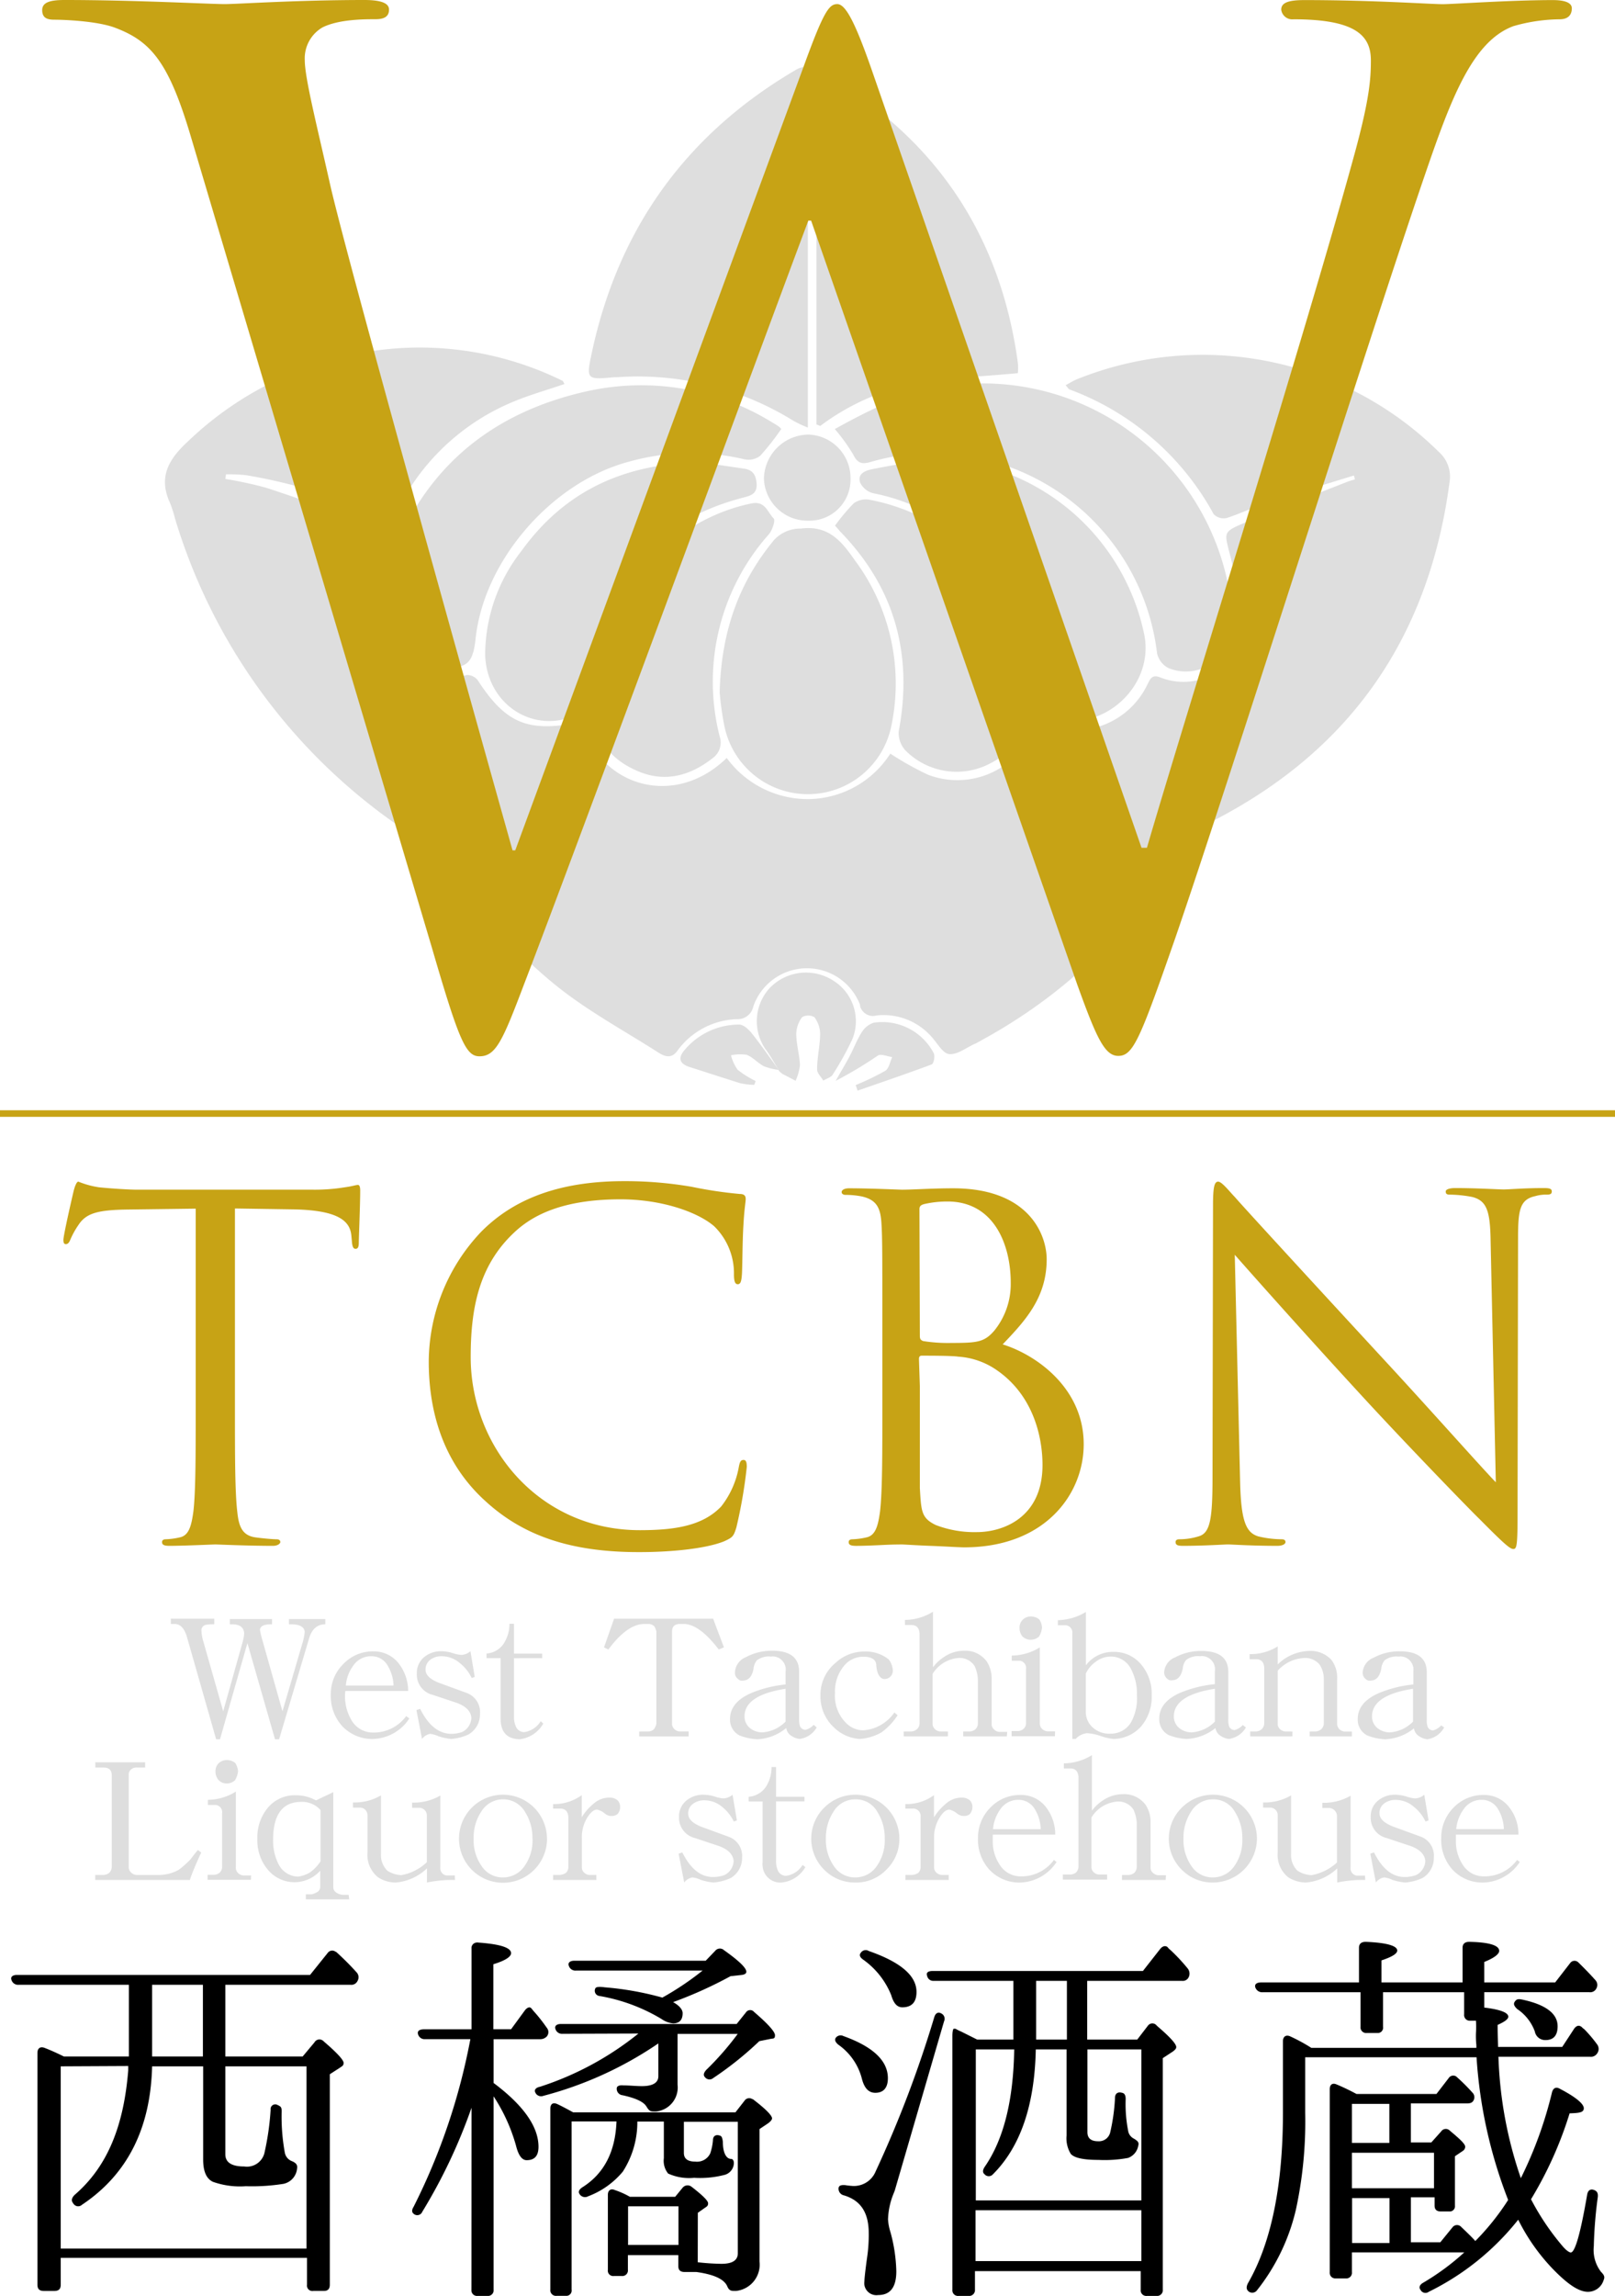 <svg xmlns="http://www.w3.org/2000/svg" width="450" height="639.346" viewBox="0 0 450 639.346">
  <g id="logo-tate" transform="translate(-914 -1370)">
    <path id="パス_122" data-name="パス 122" d="M34.289,267.215V247.247H3.548a1.9,1.9,0,0,1-1.967-1.327c-.343-.869.32-1.418,1.532-1.418H84.769l4.941-6.153a1.532,1.532,0,0,1,2.173-.3H92a77.368,77.368,0,0,1,5.81,5.81,2.013,2.013,0,0,1,.206,2.287,1.9,1.9,0,0,1-1.967,1.1H61.164v19.968H82.711L86,263.281a1.578,1.578,0,0,1,2.287-.526,1.465,1.465,0,0,1,.343.3c3.728,3.179,5.49,5.169,5.49,5.924s-.32.869-.984,1.327l-2.859,1.853v58.6c0,1.189-.549,1.738-1.647,1.738H85.661a1.51,1.51,0,0,1-1.738-1.235,1.853,1.853,0,0,1,0-.5v-7.479H15.3v7.479c0,1.189-.549,1.738-1.761,1.738H10.57c-1.212,0-1.761-.549-1.761-1.738V266.231c0-1.3.778-1.876,1.99-1.418,1.647.64,3.408,1.418,5.375,2.4ZM15.3,269.959v50.732H83.786V269.96H61.164v24.474c0,2.287,1.761,3.408,5.261,3.408a5.032,5.032,0,0,0,5.6-3.614,75.663,75.663,0,0,0,1.761-12.191,1.3,1.3,0,0,1,1.967-1.3c1.1.457,1.1.869,1.1,1.853a56.336,56.336,0,0,0,.892,11.436,3.133,3.133,0,0,0,1.853,2.287c1.1.435,1.761.984,1.555,2.082a4.8,4.8,0,0,1-3.751,4.277,55.852,55.852,0,0,1-10.522.663,22.577,22.577,0,0,1-9.149-1.212c-1.876-.869-2.745-2.951-2.745-6.244V269.96H40.762c-.435,17.246-6.862,30.078-19.533,38.541a1.555,1.555,0,0,1-2.287-.16.87.87,0,0,1-.206-.3c-.549-.64-.435-1.418.435-2.287,9.446-8.12,13.724-19.739,14.936-34.675v-1.212Zm39.616-2.745V247.247H40.762v19.968Z" transform="translate(915.622 1675.452)"/>
    <path id="パス_123" data-name="パス 123" d="M66.877,282.761a150.961,150.961,0,0,1-13.724,28.98,1.51,1.51,0,0,1-1.967.823,1.738,1.738,0,0,1-.435-.275c-.549-.435-.549-1.1,0-1.967a175.364,175.364,0,0,0,15.805-46.66H53.931a1.876,1.876,0,0,1-1.967-1.418c-.229-.778.32-1.327,1.647-1.327H66.877V238.434a1.51,1.51,0,0,1,1.372-1.67,1.257,1.257,0,0,1,.5,0c6.13.435,9.149,1.418,9.149,2.951,0,1.006-1.647,2.081-4.941,3.088V260.9H77.9l3.683-5.032c.663-.984,1.441-1.3,1.876-.869s.435.549.663.778a46.2,46.2,0,0,1,3.728,4.712,1.876,1.876,0,0,1,0,2.425,2.493,2.493,0,0,1-1.876.755H73.03v12.191c8.349,6.244,12.511,12.191,12.511,17.772,0,2.539-1.1,3.728-3.294,3.728-1.3,0-2.287-1.3-2.973-4.048a48.994,48.994,0,0,0-6.244-13.724V333.4a1.578,1.578,0,0,1-1.372,1.761H68.524a1.555,1.555,0,0,1-1.67-1.4,1.969,1.969,0,0,1,0-.366Zm25.366-20.586a1.9,1.9,0,0,1-1.967-1.3c-.343-.892.32-1.441,1.532-1.441h48.948l2.585-3.225a1.418,1.418,0,0,1,1.967-.412,1.97,1.97,0,0,1,.32.3c3.843,3.294,5.81,5.489,5.81,6.473s-.412.892-1.075.983l-3.294.663A94.25,94.25,0,0,1,134.215,274.5a1.578,1.578,0,0,1-2.287-.252h0c-.549-.549-.343-1.212.32-1.99a81.612,81.612,0,0,0,8.806-10.064H124.288v14.158a6.7,6.7,0,0,1-5.878,7.434,7.08,7.08,0,0,1-.984,0c-.984,0-1.3-.572-1.853-1.441-.869-1.327-3.088-2.287-6.587-3.065a1.807,1.807,0,0,1-1.647-1.876c0-.663.663-.984,1.876-.869,1.647,0,3.408.206,5.146.206,3.065,0,4.575-.983,4.575-2.745v-9.149a103.362,103.362,0,0,1-32.022,14.593,1.761,1.761,0,0,1-2.287-.984c-.343-.663.206-1.327,1.3-1.532a85.682,85.682,0,0,0,27.447-14.822Zm37.672,63.609a63.683,63.683,0,0,0,6.587.435c3.088,0,4.575-.983,4.575-2.951v-36.6H126.049v8.669c0,1.647,1.1,2.424,3.179,2.424a4.071,4.071,0,0,0,4.163-2.287,15.12,15.12,0,0,0,.755-3.637c0-1.189.778-1.738,1.99-1.3.435.114.663.663.778,1.761,0,3.065.984,4.712,2.287,4.712.549,0,.984.663.663,1.967a3.477,3.477,0,0,1-2.287,2.424,26.968,26.968,0,0,1-8.669.869,14.113,14.113,0,0,1-7.251-1.189,5.65,5.65,0,0,1-1.189-4.277V286.6H113.08a25.389,25.389,0,0,1-4.048,13.952,23.192,23.192,0,0,1-9.652,6.862,1.784,1.784,0,0,1-2.424-.663c-.435-.663,0-1.327.869-1.876,6.038-3.82,9.149-9.973,9.446-18.3H94.759V333.4a1.487,1.487,0,0,1-1.281,1.738H90.6a1.578,1.578,0,0,1-1.761-1.372,1.121,1.121,0,0,1,0-.389v-50.3c0-1.441.778-1.876,1.967-1.327s2.63,1.327,4.392,2.287h45.22l2.539-3.248a1.555,1.555,0,0,1,2.15-.435h.137c3.614,2.745,5.375,4.575,5.375,5.375,0,.343-.435.892-1.212,1.441l-2.287,1.533v36.871a7.365,7.365,0,0,1-6.45,8.188h-.8c-1.1,0-1.418-.549-1.853-1.533-1.006-1.853-3.751-3.065-8.463-3.728h-3.294c-1.212,0-1.761-.549-1.761-1.647V323.8H110.45v4.071a1.555,1.555,0,0,1-1.349,1.738,1.236,1.236,0,0,1-.412,0h-2.081a1.51,1.51,0,0,1-1.738-1.235,1.853,1.853,0,0,1,0-.5v-20.86c0-1.212.755-1.876,1.967-1.327A23.444,23.444,0,0,1,111,307.556h12.626l2.081-2.539a1.784,1.784,0,0,1,2.516-.229h0c2.951,2.287,4.575,3.843,4.575,4.575s-.32.892-.984,1.327l-1.876,1.327Zm1.555-81.221h-35.5A1.9,1.9,0,0,1,94,243.26c-.343-.892.32-1.441,1.532-1.441h36.6l2.63-2.745a1.693,1.693,0,0,1,2.287-.343l.16.137c4.163,2.951,6.244,4.941,6.244,6.038,0,.435-.435.755-1.212.869l-3.179.343a117.011,117.011,0,0,1-16.011,7.228c1.761.984,2.653,2.081,2.653,3.088,0,1.853-.892,2.836-2.653,2.836a6.656,6.656,0,0,1-3.179-1.189,49.749,49.749,0,0,0-17.383-6.45,1.464,1.464,0,0,1-1.258-1.647,1.441,1.441,0,0,1,.183-.526c.206-.343.984-.457,2.63-.229a84.634,84.634,0,0,1,16.011,2.859,81.979,81.979,0,0,0,11.208-7.525ZM110.5,310.209v10.75h14.044v-10.75Z" transform="translate(978.505 1674.178)"/>
    <path id="パス_124" data-name="パス 124" d="M104.165,262.218c8.234,2.951,12.4,6.862,12.4,11.734,0,2.63-1.189,4.071-3.5,4.071-1.876,0-3.088-1.327-3.751-3.957a16.583,16.583,0,0,0-6.564-9.447c-.892-.755-1.1-1.418-.663-1.967A1.693,1.693,0,0,1,104.165,262.218Zm28.042-4.071-13.724,47.1-.343.869a20.586,20.586,0,0,0-1.533,7.136,14.294,14.294,0,0,0,.663,3.522,44.4,44.4,0,0,1,1.647,10.956c0,4.392-1.647,6.61-5.055,6.61a3.385,3.385,0,0,1-3.843-2.813,3.225,3.225,0,0,1,0-.938c0-.64.229-2.951.778-6.862a42.314,42.314,0,0,0,.435-6.587c0-5.833-2.287-9.149-6.862-10.544a1.9,1.9,0,0,1-1.555-1.853c0-.892.663-1.1,1.876-1.006.686.114,1.4.183,2.081.229a6.542,6.542,0,0,0,6.382-4.049,320.013,320.013,0,0,0,16.331-42.932c.343-1.189,1.121-1.532,1.876-1.1a1.647,1.647,0,0,1,.892,2.15A1.081,1.081,0,0,1,132.207,258.146ZM111.141,238.5c8.9,3.088,13.4,6.862,13.4,11.436,0,2.859-1.327,4.277-3.957,4.277-1.441,0-2.425-1.1-3.088-3.385a22.369,22.369,0,0,0-7.8-9.881c-.961-.663-1.189-1.327-.64-1.967a1.624,1.624,0,0,1,2.127-.48Zm30.306,24.7h10.087V246.847H129.371a1.738,1.738,0,0,1-1.876-1.418c-.343-.892.32-1.327,1.532-1.327h58.6l4.735-6.038c.663-.869,1.418-1.1,2.081-.663a5.49,5.49,0,0,0,.892.892,51.174,51.174,0,0,1,4.8,5.146,2.287,2.287,0,0,1,.229,2.425,1.807,1.807,0,0,1-1.853.984H172.1V263.2H186.05L189,259.359a1.532,1.532,0,0,1,2.127-.389,1.579,1.579,0,0,1,.389.389c3.637,3.088,5.4,5.055,5.4,5.924,0,.457-.343.778-.892,1.212l-2.859,1.876v64.456a1.6,1.6,0,0,1-1.418,1.761H188.68a1.555,1.555,0,0,1-1.67-1.4,1.968,1.968,0,0,1,0-.366V327.68H140.83v5.146a1.624,1.624,0,0,1-1.464,1.761H136.21a1.555,1.555,0,0,1-1.67-1.4,1.965,1.965,0,0,1,0-.366V262.149c0-1.327.229-2.081.457-1.967h.412a12.329,12.329,0,0,0,1.555.778Zm45.746,44.785v-42.04H172.166V289c0,1.647.984,2.516,2.973,2.516A3.225,3.225,0,0,0,178.524,289a53.755,53.755,0,0,0,1.327-9.561c0-1.212.778-1.761,1.967-1.418.663.114,1.006.663,1.006,1.761a38.449,38.449,0,0,0,.755,9.149,2.951,2.951,0,0,0,1.533,1.853c.892.549,1.555.984,1.212,1.99a4.391,4.391,0,0,1-2.836,3.385,35.685,35.685,0,0,1-8.257.549c-4.163,0-6.679-.549-7.685-1.647a8.279,8.279,0,0,1-1.189-5.146V265.946h-8.577c-.32,15.485-4.254,27.1-11.962,34.79a1.532,1.532,0,0,1-2.287,0h0c-.663-.549-.549-1.212,0-2.081,5.261-7.571,8.005-18.435,8.234-32.708h-10.7v42.04Zm0,2.745h-46.2v14.158h46.2ZM166.448,263.2V246.847H157.87V263.2Z" transform="translate(1044.831 1674.754)"/>
    <path id="パス_125" data-name="パス 125" d="M237.062,278.609c.343-1.327,1.212-1.647,2.287-.983,4.392,2.287,6.587,4.163,6.587,5.375s-1.327,1.327-3.957,1.418a106.59,106.59,0,0,1-10.75,23.925,69.6,69.6,0,0,0,8.989,13.289c.984,1.1,1.761,1.532,2.081,1.532q1.807,0,4.575-16.125c.229-1.327,1.1-1.761,2.287-1.1.549.32.778.869.663,1.853a123.065,123.065,0,0,0-1.1,13.609,10,10,0,0,0,1.99,7.136c.755.778,1.189,1.327.755,2.287a4.575,4.575,0,0,1-4.392,3.294c-2.63,0-5.81-2.287-9.767-6.359a55.283,55.283,0,0,1-9.652-13.724,72.575,72.575,0,0,1-24.931,20.082,1.532,1.532,0,0,1-2.15-.32l-.137-.229c-.549-.663-.229-1.441.755-1.99a67.706,67.706,0,0,0,11.436-8.44H181.321v5.489a1.578,1.578,0,0,1-1.372,1.761h-3.134a1.555,1.555,0,0,1-1.67-1.4,1.966,1.966,0,0,1,0-.366V277.694c0-1.3.778-1.853,1.967-1.3,2.1.869,3.843,1.761,5.489,2.63H204.88l3.385-4.392a1.51,1.51,0,0,1,2.081-.5,2.125,2.125,0,0,1,.343.3,51.09,51.09,0,0,1,4.163,4.163,1.807,1.807,0,0,1,.32,2.287c-.32.572-.869.778-1.853.778H197.744v10.865h5.7l2.745-3.065a1.555,1.555,0,0,1,2.287-.343,1.188,1.188,0,0,1,.252.229c2.745,2.287,4.163,3.614,4.163,4.392a1.441,1.441,0,0,1-.778,1.212l-2.081,1.418v13.724a1.464,1.464,0,0,1-1.258,1.647h-2.676c-1.189,0-1.738-.549-1.738-1.647v-2.287h-6.61v12.511h8.211l3.408-4.186a1.578,1.578,0,0,1,2.287-.206l.206.206c1.853,1.761,3.179,3.065,3.843,3.843a68.736,68.736,0,0,0,9.149-11.436,132.48,132.48,0,0,1-8.806-39.73H168.306v15.462a116.009,116.009,0,0,1-2.585,26.944,56.908,56.908,0,0,1-10.865,22.507,1.647,1.647,0,0,1-2.287.32c-.663-.549-.755-1.212-.229-2.287,6.473-11.185,9.767-27.1,9.767-47.621V264.313c0-1.3.892-1.876,2.081-1.3a48.023,48.023,0,0,1,5.833,3.179H216v-.778a23.931,23.931,0,0,1-.114-3.385,28.242,28.242,0,0,0,0-3.408h-1.533a1.578,1.578,0,0,1-1.761-1.372,1.121,1.121,0,0,1,0-.389V250.7h-22.6v9.607a1.487,1.487,0,0,1-1.281,1.738h-3.225a1.578,1.578,0,0,1-1.761-1.372,1.12,1.12,0,0,1,0-.389V250.7h-27.31a2.013,2.013,0,0,1-1.99-1.3c-.32-.892.32-1.441,1.647-1.441h27.219v-9.652c0-1.1.663-1.647,1.876-1.647,5.81.229,8.783,1.1,8.783,2.424,0,.869-1.441,1.761-4.392,2.745v6.13h22.6v-9.652c0-1.1.663-1.647,1.853-1.647,5.6.114,8.349.984,8.349,2.516,0,.892-1.418,1.99-4.163,3.088v5.7h19.762l4.163-5.375a1.487,1.487,0,0,1,2.059-.389.891.891,0,0,1,.229.183c1.441,1.418,3.088,3.065,4.735,4.918a1.967,1.967,0,0,1,.32,2.287,1.9,1.9,0,0,1-1.967,1.1h-29.3v4.277c4.575.549,6.7,1.441,6.7,2.539,0,.663-1.006,1.418-2.973,2.287,0,3.179.114,5.261.114,6.13h17.887l3.294-5.032c.778-1.1,1.647-1.1,2.4-.229l.457.343a38.015,38.015,0,0,1,3.614,4.277,2.1,2.1,0,0,1,0,2.4,2.058,2.058,0,0,1-1.967.983H222.149a114.364,114.364,0,0,0,6.244,33.806,112.582,112.582,0,0,0,8.669-23.856Zm-55.741,14.044h10.43V281.788h-10.43Zm22.873,12.626V295.4H181.321v9.881Zm-12.4,15.256V308.023h-10.43v12.511Zm36.871-67.818c6.7,1.418,9.973,3.934,9.973,7.457,0,2.516-1.1,3.843-3.385,3.843a2.928,2.928,0,0,1-2.973-2.424,12.809,12.809,0,0,0-4.941-6.244c-.755-.778-1.1-1.327-.663-1.99s.846-.869,1.944-.64Z" transform="translate(1109.372 1674.077)"/>
    <path id="パス_126" data-name="パス 126" d="M102.508,101.164c5.009,17.406,25.595,23.833,40.256,9.607a27.951,27.951,0,0,0,23.353,11.436,27.447,27.447,0,0,0,22.232-12.649,84.308,84.308,0,0,0,10.5,5.878A22.873,22.873,0,0,0,227.485,104.3c1.372-2.676,2.493-3.339,5.581-2.287a22.37,22.37,0,0,0,26.784-11.436c.823-1.578,1.258-3.179,3.591-2.287a17.452,17.452,0,0,0,17.841-2.836c.343-.3.915-.3,2.287-.686-.755,5.169-1.144,9.9-2.15,14.479C272.431,140,249.4,170.149,212.8,189.911a6.449,6.449,0,0,1-1.052.526c-2.287,1.052-4.826,3.042-7.022,2.791-1.807-.206-3.317-3.111-4.918-4.849a17.818,17.818,0,0,0-15.325-5.9,3.705,3.705,0,0,1-4.575-2.676v-.3a15.828,15.828,0,0,0-29.735.457,4.437,4.437,0,0,1-4.575,3.545,21.3,21.3,0,0,0-16.537,8.737c-1.715,2.447-3.66,1.624-5.4.526-9.858-6.313-20.334-11.917-29.3-19.328a129.918,129.918,0,0,1-43.321-68.07A224.455,224.455,0,0,1,46.7,80.647a9.561,9.561,0,0,1,0-2.287c.5,0,.869,0,.961.16,5.535,8.12,12.992,11.436,22.713,9.149a3.705,3.705,0,0,1,3.019,1.464c7.685,11.825,13.724,14.5,27.63,11.871A10.569,10.569,0,0,1,102.508,101.164Z" transform="translate(973.729 1470.3)" fill="#dedede" fill-rule="evenodd"/>
    <path id="パス_127" data-name="パス 127" d="M135.278,107.959v-75.3a38.566,38.566,0,0,0-.618-4.575l-1.784.16v80.6a36.732,36.732,0,0,1-3.843-1.784A82.342,82.342,0,0,0,79.88,94.808h-.846c-7.845.732-7.96.709-6.336-6.862Q83.86,35.8,129.88,9.034a5.878,5.878,0,0,1,4.918-.206c32.457,17.955,51.6,45.128,56.61,82.045a19.254,19.254,0,0,1,0,2.813c-9.835.938-19.488,1.3-28.934,2.928a65.325,65.325,0,0,0-26.144,11.78Z" transform="translate(1006.216 1380.224)" fill="#dedede" fill-rule="evenodd"/>
    <path id="パス_128" data-name="パス 128" d="M210.269,77.05c-7.96,2.47-16.011,4.849-23.9,7.457-3.911,1.281-7.64,3.134-11.574,4.392a3.934,3.934,0,0,1-3.591-1.075A75.48,75.48,0,0,0,131.061,53.1c-.3-.114-.5-.526-1.121-1.189,1.121-.595,2.036-1.189,3.019-1.6A93.619,93.619,0,0,1,234.011,70.554a9.149,9.149,0,0,1,2.928,8.28c-5.627,42.612-27.036,74.245-65.393,94.122-.64.32-1.349.526-2.859,1.1l3.019-7.708a108.875,108.875,0,0,0,3.843-68c-1.349-5.306-1.578-5.627,3.66-7.868,9.607-4.117,19.373-7.777,29.071-11.619a19.23,19.23,0,0,1,2.287-.709Z" transform="translate(1080.972 1425.361)" fill="#dedede" fill-rule="evenodd"/>
    <path id="パス_129" data-name="パス 129" d="M131.554,52.712c-4.78,1.647-9.469,2.951-13.93,4.8A62.557,62.557,0,0,0,85.6,86.678c-1.9,3.568-3.5,3.774-6.862,2.287A146.546,146.546,0,0,0,42.922,78.123a43.3,43.3,0,0,0-5.7-.252,12.327,12.327,0,0,1-.183,1.281,109.536,109.536,0,0,1,11.436,2.47C58.5,84.916,68.425,88.485,78.374,91.984c2.47.869,3.065,2.287,2.287,5.032a103.271,103.271,0,0,0,9.515,79.209,32.021,32.021,0,0,1,1.258,3.2c-1.624-.846-2.493-1.212-3.271-1.738A160.11,160.11,0,0,1,23.022,90.177,33.076,33.076,0,0,0,21.6,85.763c-3.2-6.976-.48-11.94,4.735-16.789A94.1,94.1,0,0,1,81.76,43.059,90.188,90.188,0,0,1,131,51.82C131.188,51.911,131.256,52.254,131.554,52.712Z" transform="translate(939.743 1424.219)" fill="#dedede" fill-rule="evenodd"/>
    <path id="パス_130" data-name="パス 130" d="M158,59.337a68.734,68.734,0,0,1-5.878,7.479,5.352,5.352,0,0,1-4.254.984,64.639,64.639,0,0,0-32.823.778c-21.157,5.855-39.959,27.447-42.223,49.291-.732,6.862-2.608,8.394-9.4,7.594a19.1,19.1,0,0,1-16.7-21.2,19.488,19.488,0,0,1,.915-3.957c8.737-28.2,28.065-45.4,56.793-51.6a69.51,69.51,0,0,1,51.006,8.76c.663.389,1.327.778,1.967,1.235a3.957,3.957,0,0,1,.595.64Z" transform="translate(973.679 1430.128)" fill="#dedede" fill-rule="evenodd"/>
    <path id="パス_131" data-name="パス 131" d="M101.83,59.651a174.452,174.452,0,0,1,16.7-8.3A69.808,69.808,0,0,1,211.459,103.2a53.5,53.5,0,0,1,1.1,11.139,12.923,12.923,0,0,1-13.083,12.809,12.74,12.74,0,0,1-4.712-.961,6.107,6.107,0,0,1-3.156-4.14,63.129,63.129,0,0,0-53-54.895A60.934,60.934,0,0,0,111.825,68.8c-2.447.709-3.683.389-4.849-2.013a50.48,50.48,0,0,0-5.146-7.136Z" transform="translate(1044.787 1429.836)" fill="#dedede" fill-rule="evenodd"/>
    <path id="パス_132" data-name="パス 132" d="M87.8,110.285c.457-17.063,5.375-30.581,15.142-42.406a9.972,9.972,0,0,1,7.5-3.2c7.845-1.006,11.436,3.728,15.073,8.9A57.411,57.411,0,0,1,135.7,119.32a23.742,23.742,0,0,1-46.615.206A85.192,85.192,0,0,1,87.8,110.285Z" transform="translate(1026.726 1452.51)" fill="#dedede" fill-rule="evenodd"/>
    <path id="パス_133" data-name="パス 133" d="M124.676,56.08a61.528,61.528,0,0,1,59.469,48.856c3.042,14.593-11.665,27.813-25.961,23.422a4.826,4.826,0,0,1-3.888-5.6h0a49.8,49.8,0,0,0-6.244-27.287,56.4,56.4,0,0,0-39.387-29.735,5.558,5.558,0,0,1-3.66-2.973c-.8-2.425,1.372-3.339,3.362-3.728C113.789,57.956,119.233,57.041,124.676,56.08Z" transform="translate(1048.656 1441.619)" fill="#dedede" fill-rule="evenodd"/>
    <path id="パス_134" data-name="パス 134" d="M101.85,68.37a54.055,54.055,0,0,1,5.215-6.221,5.741,5.741,0,0,1,4.117-1.052,55.329,55.329,0,0,1,44.145,42.475,73.059,73.059,0,0,1,1.189,12.626c.183,9.149-4.575,15.142-12.42,18.87a20.082,20.082,0,0,1-22.553-4.048,7.182,7.182,0,0,1-1.944-5.329c4.026-21.432-1.052-40.1-16.4-55.787a18,18,0,0,0-1.349-1.532Z" transform="translate(1044.812 1448.016)" fill="#dedede" fill-rule="evenodd"/>
    <path id="パス_135" data-name="パス 135" d="M119.134,56.52l12.283,1.807c2.447.366,3.317,1.807,3.454,4.277s-1.3,3.156-3.362,3.683c-19.9,5.055-33.92,17.063-41.011,36.436a88.429,88.429,0,0,0-3.591,19.671,5.238,5.238,0,0,1-4,5.238c-11.757,3.934-23.33-4.575-23.673-17.543A47.072,47.072,0,0,1,69.271,81.337C81,65.052,97.153,56.955,119.134,56.52Z" transform="translate(989.948 1442.185)" fill="#dedede" fill-rule="evenodd"/>
    <path id="パス_136" data-name="パス 136" d="M72.2,116.181c0-25.389,19.945-49.611,44.579-54.575,3.82-.778,4.437,2.493,6.153,4.186.526.526-.366,3.271-1.327,4.392A61.757,61.757,0,0,0,107.882,126.5a5.307,5.307,0,0,1-1.99,6.061c-6.519,5.124-13.724,6.862-21.34,3.362C76.02,132.146,72.223,125.261,72.2,116.181Z" transform="translate(1006.644 1448.581)" fill="#dedede" fill-rule="evenodd"/>
    <path id="パス_137" data-name="パス 137" d="M98.442,145.812c-1.235-1.944-2.287-3.957-3.705-5.833a13.724,13.724,0,0,1,1.258-17.109,14.044,14.044,0,0,1,17.749-1.9,13.289,13.289,0,0,1,5.169,16.308,83.394,83.394,0,0,1-5.444,9.79c-.48.8-1.738,1.121-2.63,1.67-.595-1.052-1.738-2.081-1.715-3.111,0-3.317.823-6.656.846-10a7.937,7.937,0,0,0-1.624-4.575,3.545,3.545,0,0,0-3.385,0,8.143,8.143,0,0,0-1.647,4.575c0,2.951.915,5.878,1.029,8.829a14.341,14.341,0,0,1-1.212,4.323l-3.66-1.9a7.821,7.821,0,0,1-1.121-1.006Z" transform="translate(1032.552 1522.175)" fill="#dedede" fill-rule="evenodd"/>
    <path id="パス_138" data-name="パス 138" d="M117.321,65.443a11.436,11.436,0,0,1-11.185,11.688h-.961A12.145,12.145,0,0,1,93.19,65.42a12.534,12.534,0,0,1,12.374-12.26A12.1,12.1,0,0,1,117.321,65.443Z" transform="translate(1033.665 1437.86)" fill="#dedede" fill-rule="evenodd"/>
    <path id="パス_139" data-name="パス 139" d="M107.511,142.22a71.689,71.689,0,0,0,8.234-3.957c1.052-.663,1.327-2.516,1.944-3.843-1.349-.16-3.088-.961-4-.412a113.31,113.31,0,0,1-11.757,7.045c1.281-2.287,2.607-4.437,3.82-6.725s2.1-4.712,3.477-6.862a6.153,6.153,0,0,1,3.317-2.608,16.171,16.171,0,0,1,16.743,8.554c.343.823,0,2.882-.663,3.088-6.862,2.562-13.724,4.895-20.586,7.274Z" transform="translate(1044.916 1529.93)" fill="#dedede" fill-rule="evenodd"/>
    <path id="パス_140" data-name="パス 140" d="M110.415,137.616a18.163,18.163,0,0,1-4.094-1.006c-1.715-.869-3.065-2.516-4.826-3.2a11.825,11.825,0,0,0-4.392.137,12.237,12.237,0,0,0,1.83,4,25.891,25.891,0,0,0,5.009,3.134,3.522,3.522,0,0,1-.389,1.1,21.748,21.748,0,0,1-3.843-.457c-4.78-1.487-9.561-3.065-14.3-4.575-3-1.006-2.973-2.79-1.052-4.895a19.762,19.762,0,0,1,15.073-6.862c1.212,0,2.7,1.441,3.591,2.585,2.608,3.271,4.986,6.725,7.457,10.11Z" transform="translate(1020.579 1530.325)" fill="#dedede" fill-rule="evenodd"/>
    <path id="パス_141" data-name="パス 141" d="M55.654,207.331c0,12.649,0,23.056.64,28.591.389,3.82,1.167,6.725,5.1,7.251,1.807.252,4.689.526,5.855.526.8,0,1.052.389,1.052.778s-.663,1.052-2.081,1.052c-7.182,0-15.393-.389-16.011-.389s-8.875.389-12.786.389c-1.441,0-2.081-.252-2.081-1.052,0-.389.252-.778,1.029-.778a20.375,20.375,0,0,0,3.911-.526c2.63-.526,3.271-3.431,3.8-7.251.64-5.535.64-16.011.64-28.591v-55.7l-19.3.252c-8.074.137-11.208,1.052-13.312,4.209a23.146,23.146,0,0,0-2.287,4.094c-.412,1.052-.8,1.327-1.3,1.327s-.663-.412-.663-1.189c0-1.327,2.608-12.649,2.882-13.724s.778-2.493,1.281-2.493a25.158,25.158,0,0,0,5.741,1.578c3.8.389,8.76.663,10.316.663H77.109a52.315,52.315,0,0,0,9.149-.663c1.967-.252,3.134-.663,3.66-.663s.64.8.64,1.578c0,3.957-.389,13.06-.389,14.5s-.389,1.715-.915,1.715-.915-.389-1.029-2.287l-.137-1.441c-.389-3.957-3.522-7-16.011-7.251l-16.423-.252Z" transform="translate(923.808 1554.938)" fill="#c7a315"/>
    <path id="パス_142" data-name="パス 142" d="M68.142,233.14C55.494,221.7,52.36,206.653,52.36,194.256A52.9,52.9,0,0,1,66.976,158.14c7.822-7.891,19.693-14.09,39.776-14.09a109.221,109.221,0,0,1,18.916,1.578,118.226,118.226,0,0,0,13.312,1.99c1.441,0,1.693.64,1.693,1.441s-.389,2.63-.64,7.365c-.274,4.346-.274,11.6-.412,13.586s-.389,2.745-1.167,2.745-1.052-.915-1.052-2.745a18.3,18.3,0,0,0-5.512-13.4c-4.575-3.957-14.616-7.5-26.1-7.5-17.338,0-25.435,5.146-30.009,9.607-9.515,9.149-11.734,20.952-11.734,34.309,0,25.16,19.167,48.216,47.1,48.216,9.79,0,17.5-1.189,22.69-6.587a24.863,24.863,0,0,0,4.918-11c.275-1.441.526-1.967,1.327-1.967s.892.915.892,1.967a134.952,134.952,0,0,1-2.9,16.834c-.778,2.516-1.052,2.768-3.385,3.843-5.238,2.127-15.142,3.019-23.376,3.019C91.61,247.436,78.435,242.587,68.142,233.14Z" transform="translate(981.105 1554.861)" fill="#c7a315"/>
    <path id="パス_143" data-name="パス 143" d="M114,183.118c0-20.586,0-24.245-.252-28.454s-1.3-6.587-5.6-7.5a24.083,24.083,0,0,0-4.437-.412c-.526,0-1.052-.252-1.052-.778s.663-1.052,2.1-1.052c5.855,0,14.067.389,14.73.389,3.134,0,8.211-.389,14.227-.389,21.386,0,26.075,13.175,26.075,19.762,0,10.8-6.13,17.246-12.26,23.7,9.652,3.019,22.576,12.374,22.576,27.79,0,14.09-10.956,28.728-33.28,28.728-1.418,0-5.6-.274-9.378-.412s-7.434-.389-7.96-.389-2.47,0-5.215.137-5.6.252-7.571.252c-1.441,0-2.081-.252-2.081-1.052,0-.389.252-.778,1.029-.778a20.375,20.375,0,0,0,3.911-.526c2.607-.526,3.271-3.431,3.8-7.251.64-5.535.64-16.011.64-28.591Zm10.453,2.9c0,.915.252,1.167.915,1.441a43.96,43.96,0,0,0,7.937.526c7.319,0,9.149-.274,11.894-3.431a20.585,20.585,0,0,0,4.575-13.289c0-10.933-4.826-22.667-17.612-22.667a28.888,28.888,0,0,0-6.267.663c-1.167.252-1.555.663-1.555,1.441Zm0,13.952v28.454c.389,6.45.389,8.3,4.437,10.27a30.054,30.054,0,0,0,11.436,1.967c7.045,0,18.3-3.82,18.3-18.687,0-7.914-2.607-19.373-12.649-26.35a21.157,21.157,0,0,0-10.819-3.82c-1.693-.274-8.234-.274-10.178-.274-.526,0-.778.274-.778.938Z" transform="translate(1045.855 1555.981)" fill="#c7a315"/>
    <path id="パス_144" data-name="パス 144" d="M161.318,227.619c.252,10.8,1.555,14.227,5.078,15.279a28.41,28.41,0,0,0,6.519.8c.663,0,1.052.252,1.052.778s-.778,1.052-2.287,1.052c-7.434,0-12.649-.389-13.724-.389s-6.656.389-12.534.389c-1.3,0-2.081-.137-2.081-1.052,0-.526.389-.778,1.052-.778a18.3,18.3,0,0,0,5.329-.8c3.271-.915,3.911-4.735,3.911-16.72l.137-75.48c0-5.123.389-6.587,1.441-6.587s3.271,2.9,4.575,4.209c1.944,2.287,21.386,23.445,41.468,45.2,12.923,13.952,27.15,30.009,31.313,34.309L231.126,160.9c-.114-8.554-1.029-11.436-5.078-12.511a35.13,35.13,0,0,0-6.382-.663c-.938,0-1.052-.389-1.052-.915s1.052-.915,2.607-.915c5.878,0,12.123.389,13.564.389s5.741-.389,11.093-.389c1.441,0,2.287.114,2.287.915s-.526.915-1.441.915a10.453,10.453,0,0,0-3.134.412c-4.3.915-4.826,3.82-4.826,11.711l-.137,77.2c0,8.692-.274,9.355-1.189,9.355s-2.608-1.464-9.515-8.44c-1.441-1.327-20.22-20.586-34.058-35.7-15.119-16.446-29.872-33.051-34.035-37.786Z" transform="translate(1098.222 1554.938)" fill="#c7a315"/>
    <path id="パス_145" data-name="パス 145" d="M41.259,239.937c-1.121,2.47-2.287,5.009-3.179,7.64H11.73v-1.4h2.287a2.906,2.906,0,0,0,1.6-.572,2.287,2.287,0,0,0,.709-1.6v-25.64c0-1.4-.778-2.1-2.287-2.1H11.753V214.8H25.637v1.464H23.349a2.287,2.287,0,0,0-1.784.663,1.876,1.876,0,0,0-.5,1.441v25.64a2.059,2.059,0,0,0,.732,1.555,2.287,2.287,0,0,0,1.624.618H29.8a11.665,11.665,0,0,0,5.169-1.418,25.3,25.3,0,0,0,3.408-3.042c.389-.549,1.029-1.4,1.967-2.493Z" transform="translate(928.803 1645.937)" fill="#dedede"/>
    <path id="パス_146" data-name="パス 146" d="M37.474,247.879H25.42v-1.4H27.2a2.539,2.539,0,0,0,1.555-.572,2.127,2.127,0,0,0,.709-1.6V229.329a2.013,2.013,0,0,0-1.693-2.287H25.489V225.6a14.913,14.913,0,0,0,7.8-2.287v21.18a1.944,1.944,0,0,0,.686,1.555,2.287,2.287,0,0,0,1.647.618h1.921Zm-3.568-30.238a6.564,6.564,0,0,1-.846,2.516,3.385,3.385,0,0,1-2.287.892,3.065,3.065,0,0,1-2.287-.938,3.636,3.636,0,0,1-.869-2.47,3.133,3.133,0,0,1,.938-2.287,3.362,3.362,0,0,1,2.287-.823,3.637,3.637,0,0,1,2.287.823A5.055,5.055,0,0,1,33.906,217.641Z" transform="translate(946.425 1645.589)" fill="#dedede"/>
    <path id="パス_147" data-name="パス 147" d="M57.081,248.289H45v-1.418H46.7a6.634,6.634,0,0,0,1.6-.686,1.761,1.761,0,0,0,.709-1.464v-4.414a9.652,9.652,0,0,1-14.364,0,12.672,12.672,0,0,1-3.156-8.9,12.855,12.855,0,0,1,2.768-8.44,9.675,9.675,0,0,1,7.891-3.66,11.437,11.437,0,0,1,5.672,1.418l4.826-2.287v26.441c0,1.1.846,1.83,2.493,2.15h1.784ZM49.1,237.676v-14.25a6.862,6.862,0,0,0-5.352-2.287c-5.238,0-7.845,3.5-7.868,10.5a14.387,14.387,0,0,0,1.464,6.747,6.221,6.221,0,0,0,5.512,3.568,9.15,9.15,0,0,0,3.156-1.075A11.138,11.138,0,0,0,49.1,237.676Z" transform="translate(954.22 1650.622)" fill="#dedede"/>
    <path id="パス_148" data-name="パス 148" d="M71.561,242.389a34.476,34.476,0,0,0-7.823.709v-3.934A14.319,14.319,0,0,1,55,243.1a9.149,9.149,0,0,1-4.826-1.418,7.937,7.937,0,0,1-3-6.862V224.365a2.081,2.081,0,0,0-2.036-2.127H43.13V220.8a14.57,14.57,0,0,0,7.8-1.967v16.4a6.015,6.015,0,0,0,1.784,4.575,7.754,7.754,0,0,0,3.934,1.235,13.884,13.884,0,0,0,7.068-3.614V224.411a2.127,2.127,0,0,0-2.127-2.127H59.6v-1.441a14.822,14.822,0,0,0,7.868-1.967v19.968a2.036,2.036,0,0,0,1.738,2.287h2.287Z" transform="translate(969.223 1651.124)" fill="#dedede"/>
    <path id="パス_149" data-name="パス 149" d="M80.581,231.01a12.265,12.265,0,1,1-21.02-8.6h0a12.26,12.26,0,0,1,21,8.623Zm-4.071,0a13.289,13.289,0,0,0-1.967-7.319,7.091,7.091,0,0,0-12.26-.274,12.946,12.946,0,0,0-2.15,7.594,12.306,12.306,0,0,0,2.15,7.5,7,7,0,0,0,6.061,3.271,7.228,7.228,0,0,0,6.038-3.271,12.283,12.283,0,0,0,2.15-7.5Z" transform="translate(985.844 1651.021)" fill="#dedede"/>
    <path id="パス_150" data-name="パス 150" d="M86.174,222.117a2.813,2.813,0,0,1-.709,1.944,2.425,2.425,0,0,1-1.6.549A2.813,2.813,0,0,1,81.9,223.9a5.031,5.031,0,0,0-2.15-1.075c-.869,0-1.738.709-2.63,2.1a10.27,10.27,0,0,0-1.6,5.878v8.051a1.99,1.99,0,0,0,.663,1.555,2.287,2.287,0,0,0,1.6.618h1.784v1.4H67.51v-1.4h1.784a3.5,3.5,0,0,0,1.784-.572,2.287,2.287,0,0,0,.686-1.6V224.838c-.137-1.555-.892-2.287-2.287-2.287H67.51v-1.258a13.107,13.107,0,0,0,7.983-2.493v6.176a14.181,14.181,0,0,1,3.2-3.705,6.542,6.542,0,0,1,4.575-1.784,3.339,3.339,0,0,1,2.15.709,2.516,2.516,0,0,1,.755,1.921Z" transform="translate(1000.607 1651.086)" fill="#dedede"/>
    <path id="パス_151" data-name="パス 151" d="M100.481,236.249a6.45,6.45,0,0,1-3.2,5.718A14.477,14.477,0,0,1,92.5,243.2a15.735,15.735,0,0,1-3.568-.755,7.3,7.3,0,0,0-2.287-.663,3.591,3.591,0,0,0-2.287,1.418L82.8,235.174l1.029-.366c2.287,4.575,5.1,6.862,8.577,6.862a9.489,9.489,0,0,0,3.177-.548,4.574,4.574,0,0,0,2.541-3.935c-.16-1.784-1.464-3.134-3.934-4.094l-6.862-2.287a5.787,5.787,0,0,1-4.414-5.833,5.672,5.672,0,0,1,2.287-4.78,7.32,7.32,0,0,1,4.575-1.441A11.093,11.093,0,0,1,93,219.3a9.7,9.7,0,0,0,2.287.48,4.185,4.185,0,0,0,2.539-1.029l1.212,7.159-.869.3a11.825,11.825,0,0,0-3.179-4.026,7.663,7.663,0,0,0-4.918-1.876,5.055,5.055,0,0,0-3.339,1.029,3.225,3.225,0,0,0-1.258,2.722c0,1.487,1.3,2.722,3.888,3.705l7.319,2.676A5.65,5.65,0,0,1,100.481,236.249Z" transform="translate(1020.29 1651.02)" fill="#dedede"/>
    <path id="パス_152" data-name="パス 152" d="M107.135,243.262a8.692,8.692,0,0,1-6.61,4.277,4.94,4.94,0,0,1-5.306-4.575,4.575,4.575,0,0,1,0-1.121v-16.88H91.33v-1.3a6.336,6.336,0,0,0,5.329-3.705,9.949,9.949,0,0,0,1.052-4.575H98.97v8.28h7.914v1.281H98.97v16.354a6.427,6.427,0,0,0,.526,2.951,2.447,2.447,0,0,0,2.287,1.418,6.382,6.382,0,0,0,4.575-3.019Z" transform="translate(1031.27 1646.683)" fill="#dedede"/>
    <path id="パス_153" data-name="パス 153" d="M123.51,231.01a11.78,11.78,0,0,1-3.591,8.577,11.6,11.6,0,0,1-8.646,3.614,11.985,11.985,0,0,1-8.76-3.614,12.145,12.145,0,0,1,0-17.177h0a12.26,12.26,0,0,1,21,8.623Zm-4.071,0a13.5,13.5,0,0,0-1.967-7.319,6.862,6.862,0,0,0-6.2-3.66,7.045,7.045,0,0,0-6.084,3.385,13.289,13.289,0,0,0-2.15,7.594,12.671,12.671,0,0,0,2.15,7.5,7.045,7.045,0,0,0,6.084,3.271,7.182,7.182,0,0,0,6.016-3.271A12.306,12.306,0,0,0,119.438,231.01Z" transform="translate(1041.085 1651.021)" fill="#dedede"/>
    <path id="パス_154" data-name="パス 154" d="M129.107,222.117a3.042,3.042,0,0,1-.709,1.944,2.448,2.448,0,0,1-1.624.549,3.088,3.088,0,0,1-1.967-.709,5.078,5.078,0,0,0-2.127-1.075c-.869,0-1.738.709-2.63,2.1a10.293,10.293,0,0,0-1.624,5.878v8.051a1.944,1.944,0,0,0,.686,1.555,2.287,2.287,0,0,0,1.6.618H122.5v1.4H110.443v-1.4h1.784a3.5,3.5,0,0,0,1.784-.572,2.287,2.287,0,0,0,.663-1.6V224.838a2.072,2.072,0,0,0-2.287-2.287H110.42v-1.258A12.992,12.992,0,0,0,118.4,218.8v6.176a15.119,15.119,0,0,1,3.225-3.705,6.541,6.541,0,0,1,4.575-1.784,3.476,3.476,0,0,1,2.15.709A2.63,2.63,0,0,1,129.107,222.117Z" transform="translate(1055.844 1651.086)" fill="#dedede"/>
    <path id="パス_155" data-name="パス 155" d="M141.164,237.445a12.535,12.535,0,0,1-9.973,5.718,11.437,11.437,0,0,1-8.737-3.568,12.374,12.374,0,0,1-3.179-8.76,11.894,11.894,0,0,1,3.431-8.532,11.436,11.436,0,0,1,8.486-3.522,8.692,8.692,0,0,1,7.159,3.568,12.42,12.42,0,0,1,2.447,7.479H123.392v1.51a11.62,11.62,0,0,0,1.921,6.862,6.862,6.862,0,0,0,5.97,3.248,11.185,11.185,0,0,0,9.149-4.575ZM136.75,228.3a11.3,11.3,0,0,0-1.624-5.535,5.215,5.215,0,0,0-4.575-2.63,5.97,5.97,0,0,0-5.055,2.63,11.025,11.025,0,0,0-2.036,5.535Z" transform="translate(1067.232 1651.059)" fill="#dedede"/>
    <path id="パス_156" data-name="パス 156" d="M158.247,248.7H146.078v-1.4h1.784a2.745,2.745,0,0,0,1.624-.572,2.287,2.287,0,0,0,.709-1.6v-12.42a10.635,10.635,0,0,0-.892-3.568,4.963,4.963,0,0,0-4.414-2.287,9.309,9.309,0,0,0-7.319,4.437v13.724a1.921,1.921,0,0,0,.663,1.555,2.287,2.287,0,0,0,1.647.618h2.059v1.4H129.61v-1.4h2.013a2.745,2.745,0,0,0,1.555-.5,2.287,2.287,0,0,0,.778-1.6v-25.16c-.137-1.532-.892-2.287-2.287-2.287h-1.784v-1.418a15.279,15.279,0,0,0,7.822-2.287v15.462a11.986,11.986,0,0,1,2.973-2.813,10.132,10.132,0,0,1,5.535-1.784,7.48,7.48,0,0,1,6.45,2.973,8.646,8.646,0,0,1,1.372,5.009V245.2a1.876,1.876,0,0,0,.732,1.555,2.288,2.288,0,0,0,1.6.618h1.967Z" transform="translate(1080.547 1644.817)" fill="#dedede"/>
    <path id="パス_157" data-name="パス 157" d="M167.07,231.01A12.306,12.306,0,0,1,154.833,243.2a11.985,11.985,0,0,1-8.76-3.614,12.145,12.145,0,0,1,0-17.177h0a12.26,12.26,0,0,1,21,8.623Zm-4.071,0a13.5,13.5,0,0,0-1.967-7.319,6.862,6.862,0,0,0-6.2-3.66,7.045,7.045,0,0,0-6.084,3.385,13.289,13.289,0,0,0-2.15,7.594,12.672,12.672,0,0,0,2.15,7.5,7.045,7.045,0,0,0,6.084,3.271,7.182,7.182,0,0,0,6.016-3.271,12.306,12.306,0,0,0,2.15-7.5Z" transform="translate(1097.159 1651.021)" fill="#dedede"/>
    <path id="パス_158" data-name="パス 158" d="M182.454,242.389a34.311,34.311,0,0,0-7.8.709v-3.934a14.319,14.319,0,0,1-8.76,3.934,9.424,9.424,0,0,1-4.826-1.418,7.937,7.937,0,0,1-3-6.862V224.365a2.081,2.081,0,0,0-2.036-2.127H154V220.8a14.57,14.57,0,0,0,7.8-1.967v16.4a6.016,6.016,0,0,0,1.784,4.575,7.754,7.754,0,0,0,3.934,1.235,14.181,14.181,0,0,0,7.068-3.522v-13.06a2.287,2.287,0,0,0-2.287-2.127h-1.784v-1.441a14.821,14.821,0,0,0,7.868-1.967v19.968a2.036,2.036,0,0,0,1.738,2.287h2.287Z" transform="translate(1111.944 1651.124)" fill="#dedede"/>
    <path id="パス_159" data-name="パス 159" d="M184.764,236.249a6.45,6.45,0,0,1-3.2,5.718,14.478,14.478,0,0,1-4.78,1.235,16.192,16.192,0,0,1-3.591-.755,7.137,7.137,0,0,0-2.287-.663,3.591,3.591,0,0,0-2.287,1.418l-1.555-8.028,1.029-.366c2.287,4.575,5.1,6.862,8.577,6.862a9.149,9.149,0,0,0,3.156-.549,4.575,4.575,0,0,0,2.562-3.934c-.16-1.784-1.464-3.134-3.934-4.094l-6.862-2.287a5.764,5.764,0,0,1-4.414-5.833,5.6,5.6,0,0,1,2.287-4.78,7.319,7.319,0,0,1,4.575-1.441,11.093,11.093,0,0,1,3.225.549,9.7,9.7,0,0,0,2.287.48,4.186,4.186,0,0,0,2.539-1.029l1.212,7.159-.869.3a11.436,11.436,0,0,0-3.294-4.14,7.663,7.663,0,0,0-4.918-1.876,5.055,5.055,0,0,0-3.339,1.029,3.225,3.225,0,0,0-1.258,2.722c0,1.487,1.3,2.722,3.888,3.705l7.319,2.676A5.65,5.65,0,0,1,184.764,236.249Z" transform="translate(1128.756 1651.02)" fill="#dedede"/>
    <path id="パス_160" data-name="パス 160" d="M197.594,237.445a12.535,12.535,0,0,1-9.973,5.718,11.436,11.436,0,0,1-8.76-3.568,12.443,12.443,0,0,1-3.156-8.76,11.894,11.894,0,0,1,3.431-8.532,11.436,11.436,0,0,1,8.486-3.522,8.715,8.715,0,0,1,7.136,3.568,12.237,12.237,0,0,1,2.47,7.479H179.8v1.51a11.756,11.756,0,0,0,1.9,6.862,6.862,6.862,0,0,0,5.993,3.248,11.185,11.185,0,0,0,9.149-4.575Zm-4.437-9.149a11.253,11.253,0,0,0-1.6-5.535,5.169,5.169,0,0,0-4.575-2.63,5.924,5.924,0,0,0-5.032,2.63,10.842,10.842,0,0,0-2.059,5.535Z" transform="translate(1139.873 1651.059)" fill="#dedede"/>
    <path id="パス_161" data-name="パス 161" d="M311.583,236.32h1.51c10.224-35.133,45.037-145.929,58.28-194.808,3.774-14.135,4.117-19.488,4.117-24.451,0-6.862-4.163-11.436-21.569-11.436a3.088,3.088,0,0,1-3.408-2.676c0-1.921,1.9-2.676,6.427-2.676,19.3,0,35.2,1.144,38.609,1.144,2.63,0,18.916-1.144,30.65-1.144,3.385,0,5.284.755,5.284,2.287,0,1.921-1.121,3.065-3.408,3.065a48.032,48.032,0,0,0-12.854,1.9c-11.436,4.209-17.406,20.242-24.588,41.171-16.651,48.513-54.895,169.991-69.625,212.717-9.858,28.271-11.734,32.868-15.9,32.868-3.774,0-6.061-4.963-11.436-19.876L219.52,61.686h-.778c-13.724,36.6-65.416,176.853-79.14,212.466-6.061,16.011-7.937,20.242-12.489,20.242-3.774,0-5.672-4.209-13.243-30.192L46.533,37.761C40.471,17.519,35.554,11.778,25.718,8.027,20.8,6.105,11.331,5.739,8.7,5.739c-1.9,0-3.431-.389-3.431-2.676S7.763.25,11.514.25C31.185.25,52,1.394,56.162,1.394,59.57,1.394,76.222.25,95.046.25c5.284,0,6.862,1.144,6.862,2.676,0,2.287-1.9,2.676-3.8,2.676-3.019,0-10.2,0-14.753,2.287a9.973,9.973,0,0,0-4.918,9.149c0,4.963,3.408,18.3,7.182,35.133,5.672,24.451,45.037,164.684,50.709,184.881h.755L217.37,18.96c5.672-15.645,7.159-17.566,9.446-17.566s4.918,4.963,9.469,17.955Z" transform="translate(920.487 1369.75)" fill="#c7a315"/>
    <rect id="長方形_1" data-name="長方形 1" width="450" height="1.83" transform="translate(914 1679.172)" fill="#c7a315"/>
    <path id="パス_162" data-name="パス 162" d="M63.987,198.875c-2.287,0-3.8,1.372-4.575,4.117l-8.3,27.9H49.966L42.28,204.113,34.641,230.9H33.566L25.4,202.306c-.686-2.287-1.83-3.522-3.385-3.522H20.94V197.32h12.1v1.555a12.811,12.811,0,0,0-2.287.137,1.533,1.533,0,0,0-1.281,1.6A11.436,11.436,0,0,0,30,203.656L35.533,223.1l5.329-18.984a13.2,13.2,0,0,0,.526-2.676q-.16-2.562-3.362-2.562h-.64v-1.464H49.142v1.464h-.32c-2.013,0-3.042.549-3.042,1.624a27.242,27.242,0,0,0,.732,3l5.535,19.6,5.489-18.733a15.646,15.646,0,0,0,.709-3.385c-.137-1.4-1.4-2.1-3.751-2.1h-.64v-1.464H63.987Z" transform="translate(940.658 1623.435)" fill="#dedede"/>
    <path id="パス_163" data-name="パス 163" d="M62.324,219.966a12.534,12.534,0,0,1-9.973,5.718,11.436,11.436,0,0,1-8.737-3.568,12.374,12.374,0,0,1-3.179-8.76,11.642,11.642,0,0,1,3.454-8.509,11.276,11.276,0,0,1,8.463-3.545,8.692,8.692,0,0,1,7.159,3.568,12.511,12.511,0,0,1,2.47,7.457h-17.5a12.969,12.969,0,0,0,1.83,8.326,6.862,6.862,0,0,0,5.97,3.248,11.185,11.185,0,0,0,9.149-4.575Zm-4.414-9.149a11.3,11.3,0,0,0-1.624-5.535,5.1,5.1,0,0,0-4.575-2.63,5.924,5.924,0,0,0-5.032,2.63,10.773,10.773,0,0,0-2.059,5.535Z" transform="translate(965.743 1628.557)" fill="#dedede"/>
    <path id="パス_164" data-name="パス 164" d="M68.564,218.756a6.45,6.45,0,0,1-3.225,5.718,13.93,13.93,0,0,1-4.78,1.235,16.006,16.006,0,0,1-3.568-.755,7.96,7.96,0,0,0-2.287-.663,3.591,3.591,0,0,0-2.287,1.418l-1.555-8.028,1.029-.366c2.287,4.575,5.078,6.862,8.554,6.976a9.47,9.47,0,0,0,3.179-.526,4.575,4.575,0,0,0,2.539-3.934c-.137-1.807-1.441-3.156-3.911-4.117l-6.862-2.287a5.764,5.764,0,0,1-4.414-5.924,5.672,5.672,0,0,1,2.287-4.78,7.32,7.32,0,0,1,4.575-1.441,11.094,11.094,0,0,1,3.225.549,9.7,9.7,0,0,0,2.287.48,4.231,4.231,0,0,0,2.562-1.029l1.189,7.159-.846.3a11.688,11.688,0,0,0-3.339-4.186A7.663,7.663,0,0,0,58,202.677a5.055,5.055,0,0,0-3.339,1.029,3.316,3.316,0,0,0-1.258,2.722c0,1.487,1.3,2.722,3.888,3.705l7.319,2.676a5.7,5.7,0,0,1,3.957,5.947Z" transform="translate(979.174 1628.531)" fill="#dedede"/>
    <path id="パス_165" data-name="パス 165" d="M75.205,225.73a8.692,8.692,0,0,1-6.61,4.369c-3.522-.114-5.261-2.013-5.261-5.718V207.5H59.4V206.22a6.267,6.267,0,0,0,5.306-3.705,9.63,9.63,0,0,0,1.075-4.575H67.04v8.3h7.868v1.281H67.04V223.9a6.427,6.427,0,0,0,.595,2.768,2.493,2.493,0,0,0,2.287,1.441,6.519,6.519,0,0,0,4.575-3.042Z" transform="translate(990.167 1624.233)" fill="#dedede"/>
    <path id="パス_166" data-name="パス 166" d="M107.127,205.3l-1.441.595c-3.637-4.735-6.862-7.091-9.767-7.113h-.961c-1.555,0-2.287.709-2.287,2.1v25.64a1.99,1.99,0,0,0,.663,1.555,2.287,2.287,0,0,0,1.67.64h2.287V230.1H83.522v-1.372H85.97a2.493,2.493,0,0,0,1.624-.595,3.751,3.751,0,0,0,.709-1.6v-25.64a4.574,4.574,0,0,0-.549-1.418,2.287,2.287,0,0,0-1.784-.686H84.895c-3.042,0-6.382,2.287-9.973,7.113L73.71,205.3l2.813-7.983h27.585Z" transform="translate(1008.588 1623.435)" fill="#dedede"/>
    <path id="パス_167" data-name="パス 167" d="M113.217,222.584a6.427,6.427,0,0,1-4.78,3.2,4.963,4.963,0,0,1-2.1-.755,3.042,3.042,0,0,1-1.6-2.287,13.724,13.724,0,0,1-7.983,3.134,15.37,15.37,0,0,1-5.055-1.075,4.895,4.895,0,0,1-2.63-4.575c0-3.065,1.944-5.467,5.81-7.182a33.578,33.578,0,0,1,9.675-2.425v-3.568a3.683,3.683,0,0,0-3.065-4.209,3.11,3.11,0,0,0-1.029,0,5.512,5.512,0,0,0-3.888,1.029,4.231,4.231,0,0,0-.938,2.287c-.412,2.287-1.418,3.34-3,3.385a1.533,1.533,0,0,1-1.418-.526,2.082,2.082,0,0,1-.778-1.784A4.8,4.8,0,0,1,93.5,203a15.325,15.325,0,0,1,7.319-1.784c5.009,0,7.5,1.944,7.5,5.855v13.175a6.359,6.359,0,0,0,.229,1.967,1.738,1.738,0,0,0,1.532,1.029,4.345,4.345,0,0,0,2.287-1.4Zm-8.669-1.624V211.81q-11.436,1.784-11.436,7.685a4.14,4.14,0,0,0,1.3,3.088,5.512,5.512,0,0,0,3.66,1.372,9.972,9.972,0,0,0,6.473-3Z" transform="translate(1028.345 1628.455)" fill="#dedede"/>
    <path id="パス_168" data-name="パス 168" d="M121.584,219.056a17.681,17.681,0,0,1-4.575,4.826,14.411,14.411,0,0,1-5.9,1.784,11.116,11.116,0,0,1-7.091-3.042,11.711,11.711,0,0,1-3.934-9.149,11.436,11.436,0,0,1,4.117-8.92,11.665,11.665,0,0,1,7.983-3.225,10.178,10.178,0,0,1,6.862,2.15,5.147,5.147,0,0,1,1.189,3.042,2.287,2.287,0,0,1-2.127,2.447c-1.3.16-2.287-1.327-2.47-3.705,0-1.67-1.235-2.493-3.568-2.493a6.862,6.862,0,0,0-5.307,2.4,11.093,11.093,0,0,0-2.63,7.731,10.659,10.659,0,0,0,3.2,8.44,6.862,6.862,0,0,0,4.575,1.921,11.436,11.436,0,0,0,8.76-4.963Z" transform="translate(1042.53 1628.575)" fill="#dedede"/>
    <path id="パス_169" data-name="パス 169" d="M138.948,231.191H126.8v-1.372h1.784a2.7,2.7,0,0,0,1.6-.595,2.287,2.287,0,0,0,.709-1.6V215.2a10.637,10.637,0,0,0-.892-3.568,4.963,4.963,0,0,0-4.414-2.287,9.309,9.309,0,0,0-7.319,4.437v13.838a1.99,1.99,0,0,0,.663,1.555,2.287,2.287,0,0,0,1.647.64h1.967v1.372H110.22v-1.372H112.3a2.561,2.561,0,0,0,1.555-.595,2.081,2.081,0,0,0,.778-1.6v-25.16c-.137-1.555-.892-2.287-2.287-2.287h-1.784v-1.418a15.05,15.05,0,0,0,7.822-2.287v15.462a11.71,11.71,0,0,1,3-2.813,9.95,9.95,0,0,1,5.535-1.784,7.411,7.411,0,0,1,6.427,2.973,8.646,8.646,0,0,1,1.372,5.009v12.42a1.876,1.876,0,0,0,.732,1.555,2.1,2.1,0,0,0,1.6.64h2.013Z" transform="translate(1055.587 1622.341)" fill="#dedede"/>
    <path id="パス_170" data-name="パス 170" d="M135.437,230.4H123.36v-1.441h1.761a2.562,2.562,0,0,0,1.555-.595,2.127,2.127,0,0,0,.709-1.6v-15.1a2.013,2.013,0,0,0-1.693-2.287h-2.287v-1.441a15.05,15.05,0,0,0,7.823-2.287v21.18a2.1,2.1,0,0,0,.663,1.555,2.287,2.287,0,0,0,1.67.64h1.921Zm-3.591-30.238a5.993,5.993,0,0,1-.846,2.493,3.431,3.431,0,0,1-4.575,0,3.728,3.728,0,0,1-.846-2.47,3.065,3.065,0,0,1,.938-2.287,3.225,3.225,0,0,1,2.287-.846,3.5,3.5,0,0,1,2.287.846A4.574,4.574,0,0,1,131.846,200.162Z" transform="translate(1072.502 1623.086)" fill="#dedede"/>
    <path id="パス_171" data-name="パス 171" d="M155.144,219.716a12.626,12.626,0,0,1-3.042,8.76,10.453,10.453,0,0,1-7.685,3.385,17.171,17.171,0,0,1-3.705-.892,13.541,13.541,0,0,0-3.568-.709,4.872,4.872,0,0,0-3.179,1.6h-.938V202.493a2.036,2.036,0,0,0-1.738-2.287H129v-1.418a15.713,15.713,0,0,0,7.8-2.287v14.867a9.355,9.355,0,0,1,7.64-3.751,9.721,9.721,0,0,1,7.685,3.408,12.6,12.6,0,0,1,3.019,8.692Zm-4.117,0a14.592,14.592,0,0,0-1.555-7.136,6.267,6.267,0,0,0-5.9-3.66,6.862,6.862,0,0,0-3.98,1.418,8.371,8.371,0,0,0-2.813,3.317v10.522a5.81,5.81,0,0,0,2.287,4.78,6.862,6.862,0,0,0,4.575,1.441,6.565,6.565,0,0,0,5.672-3.042,13.723,13.723,0,0,0,1.715-7.64Z" transform="translate(1079.762 1622.379)" fill="#dedede"/>
    <path id="パス_172" data-name="パス 172" d="M165.507,222.545a6.473,6.473,0,0,1-4.78,3.2,4.963,4.963,0,0,1-2.1-.755,3.042,3.042,0,0,1-1.6-2.287,13.723,13.723,0,0,1-8.005,3.042,15.256,15.256,0,0,1-5.032-1.075,4.895,4.895,0,0,1-2.63-4.575c0-3.065,1.921-5.467,5.787-7.182a33.736,33.736,0,0,1,9.7-2.424v-3.568a3.683,3.683,0,0,0-3.065-4.209,3.25,3.25,0,0,0-1.052,0,5.444,5.444,0,0,0-3.866,1.029,4,4,0,0,0-.938,2.287c-.435,2.287-1.418,3.339-3,3.385a1.555,1.555,0,0,1-1.441-.526,2.127,2.127,0,0,1-.755-1.784,4.758,4.758,0,0,1,3.042-4.071,15.073,15.073,0,0,1,7.319-1.784c5.009,0,7.5,1.944,7.5,5.855v13.175a5.741,5.741,0,0,0,.229,1.967,1.67,1.67,0,0,0,1.51,1.029,4.575,4.575,0,0,0,2.287-1.4Zm-8.646-1.624v-9.149q-11.436,1.784-11.436,7.685a4.14,4.14,0,0,0,1.3,3.088,5.512,5.512,0,0,0,3.66,1.372,9.972,9.972,0,0,0,6.473-3Z" transform="translate(1095.657 1628.493)" fill="#dedede"/>
    <path id="パス_173" data-name="パス 173" d="M180.86,225.759H169.1v-1.372h1.555a2.768,2.768,0,0,0,1.624-.595,2.287,2.287,0,0,0,.755-1.6V209.77a7.48,7.48,0,0,0-1.121-3.934,5.169,5.169,0,0,0-4.231-1.921,10.613,10.613,0,0,0-7.5,3.545v14.73a1.853,1.853,0,0,0,.663,1.555,2.287,2.287,0,0,0,1.647.64h1.784v1.372H152.52v-1.372h1.6a2.562,2.562,0,0,0,1.555-.595,2.287,2.287,0,0,0,.755-1.6V206.545c-.137-1.555-.915-2.287-2.287-2.287H152.36V202.84a14.067,14.067,0,0,0,7.823-2.15v5.032a12.991,12.991,0,0,1,8.509-3.751,7.937,7.937,0,0,1,6.45,2.47,8.143,8.143,0,0,1,1.6,5.352v12.42a1.99,1.99,0,0,0,.663,1.555,2.287,2.287,0,0,0,1.67.64h1.784Z" transform="translate(1109.833 1627.773)" fill="#dedede"/>
    <path id="パス_174" data-name="パス 174" d="M189.618,222.494a6.427,6.427,0,0,1-4.712,3.294,4.963,4.963,0,0,1-2.1-.755,3.042,3.042,0,0,1-1.6-2.287,13.724,13.724,0,0,1-7.983,3.042,15.256,15.256,0,0,1-5.055-1.075,4.895,4.895,0,0,1-2.63-4.575c0-3.065,1.921-5.467,5.81-7.182a33.579,33.579,0,0,1,9.675-2.425v-3.568a3.683,3.683,0,0,0-3.065-4.209,3.109,3.109,0,0,0-1.029,0,5.512,5.512,0,0,0-3.888,1.029,4.231,4.231,0,0,0-.938,2.287c-.435,2.287-1.418,3.339-3,3.385a1.555,1.555,0,0,1-1.441-.526,2.127,2.127,0,0,1-.755-1.784,4.758,4.758,0,0,1,3.042-4.071,15.074,15.074,0,0,1,7.319-1.784c5.009,0,7.5,1.944,7.5,5.855v13.175a5.742,5.742,0,0,0,.229,1.967,1.67,1.67,0,0,0,1.51,1.029,4.574,4.574,0,0,0,2.287-1.4Zm-8.669-1.624v-9.149q-11.436,1.784-11.436,7.685a4.14,4.14,0,0,0,1.3,3.088,5.513,5.513,0,0,0,3.66,1.372,9.972,9.972,0,0,0,6.473-3Z" transform="translate(1126.783 1628.545)" fill="#dedede"/>
  </g>
</svg>
